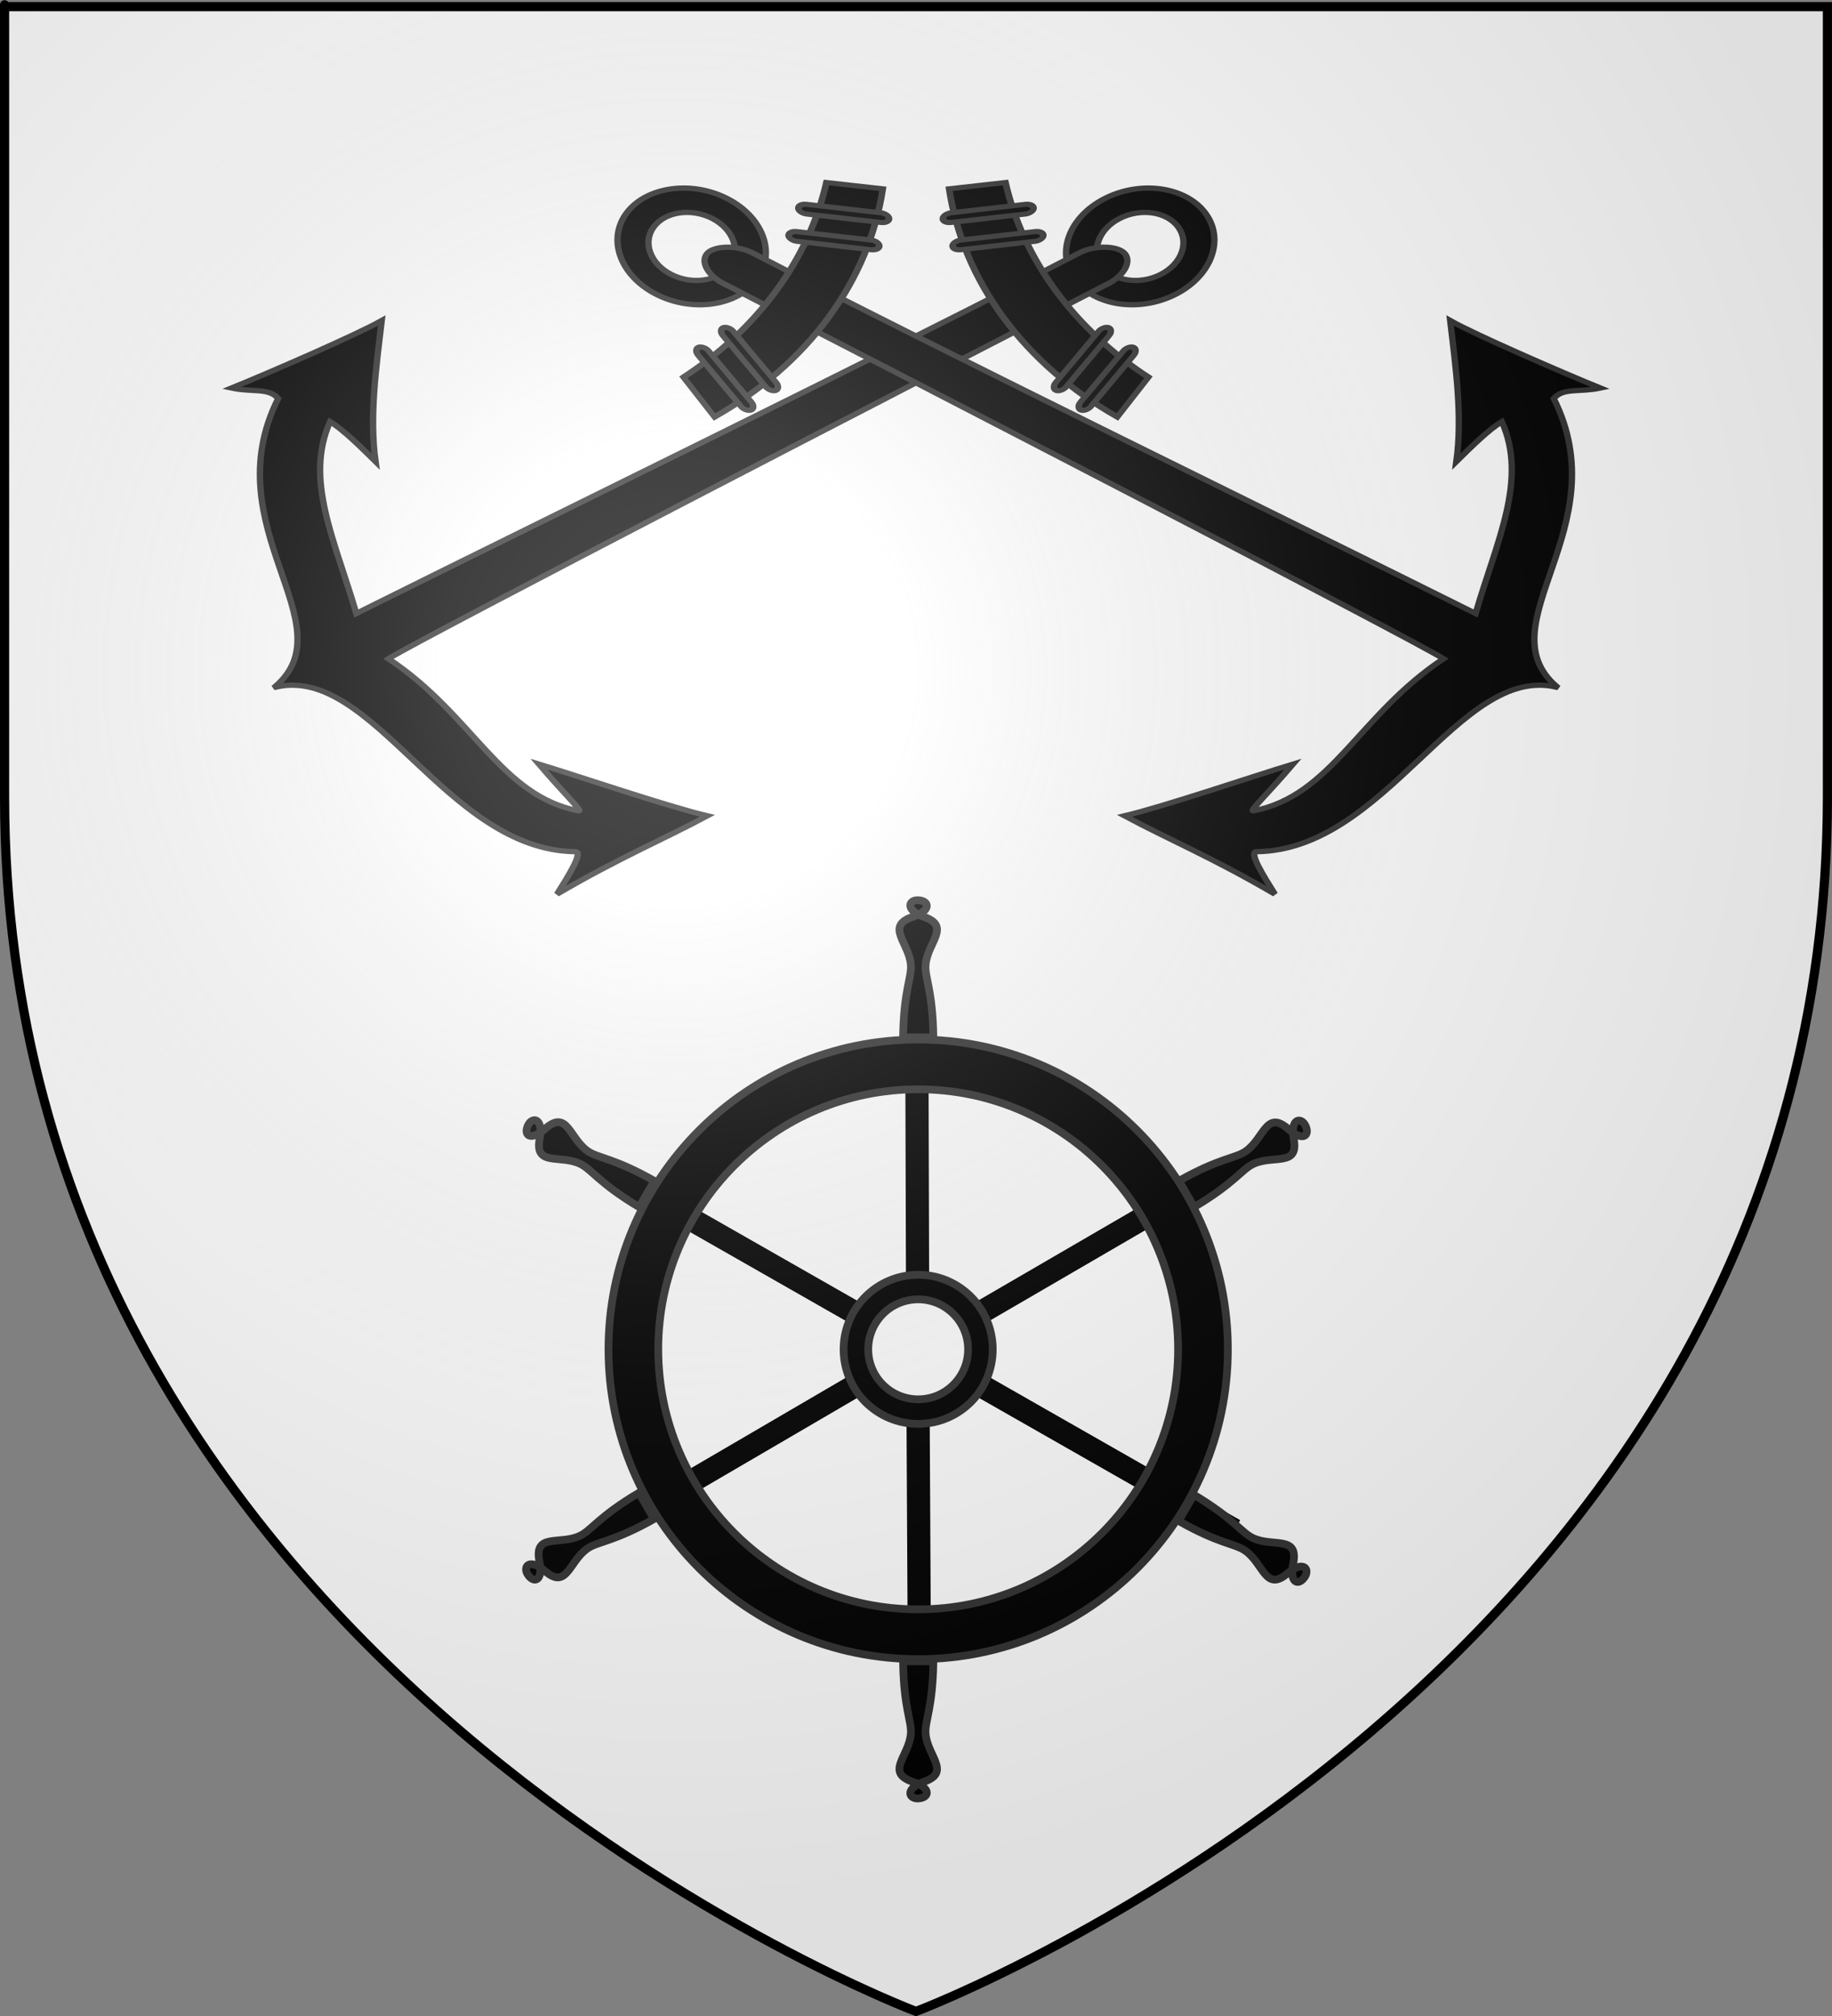 <?xml version="1.0" encoding="UTF-8" standalone="no"?>
<svg
   xmlns:dc="http://purl.org/dc/elements/1.1/"
   xmlns:cc="http://web.resource.org/cc/"
   xmlns:rdf="http://www.w3.org/1999/02/22-rdf-syntax-ns#"
   xmlns:svg="http://www.w3.org/2000/svg"
   xmlns="http://www.w3.org/2000/svg"
   xmlns:xlink="http://www.w3.org/1999/xlink"
   xmlns:sodipodi="http://sodipodi.sourceforge.net/DTD/sodipodi-0.dtd"
   xmlns:inkscape="http://www.inkscape.org/namespaces/inkscape"
   height="660"
   width="600"
   version="1.0"
   id="svg2"
   sodipodi:version="0.32"
   inkscape:version="0.44.1"
   sodipodi:docname="Blason ville ca Caraquet (Nouveau-Brunswick).svg"
   sodipodi:docbase="C:\Documents and Settings\Standard\Mes documents\aaaOuiqui\Blasons\Blasons autres svg"
   inkscape:export-filename="/Users/olivier/Desktop/Blason Rouge/Blason_Vide_3D.png"
   inkscape:export-xdpi="144"
   inkscape:export-ydpi="144">
  <rect width="100%" height="100%" fill="#808080" stroke="none"/>
  <sodipodi:namedview
     inkscape:window-height="712"
     inkscape:window-width="1024"
     inkscape:pageshadow="2"
     inkscape:pageopacity="0.0"
     guidetolerance="10.0"
     gridtolerance="10.0"
     objecttolerance="10.0"
     borderopacity="1.0"
     bordercolor="#666666"
     pagecolor="#ffffff"
     id="base"
     showgrid="false"
     height="660px"
     inkscape:zoom="0.1575"
     inkscape:cx="-291.33413"
     inkscape:cy="518.88595"
     inkscape:window-x="-4"
     inkscape:window-y="-4"
     inkscape:current-layer="layer3"
     showguides="true"
     inkscape:guide-bbox="true" />
  <desc
     id="desc4">Flag of Canton of Valais (Wallis)</desc>
  <defs
     id="defs6">
    <linearGradient
       id="linearGradient2893">
      <stop
         style="stop-color:white;stop-opacity:0.314;"
         offset="0"
         id="stop2895" />
      <stop
         id="stop2897"
         offset="0.19"
         style="stop-color:white;stop-opacity:0.251;" />
      <stop
         style="stop-color:#6b6b6b;stop-opacity:0.125;"
         offset="0.6"
         id="stop2901" />
      <stop
         style="stop-color:black;stop-opacity:0.125;"
         offset="1"
         id="stop2899" />
    </linearGradient>
    <radialGradient
       inkscape:collect="always"
       xlink:href="#linearGradient2893"
       id="radialGradient3163"
       gradientUnits="userSpaceOnUse"
       gradientTransform="matrix(1.353,0,0,1.349,-77.629,-85.747)"
       cx="221.445"
       cy="226.331"
       fx="221.445"
       fy="226.331"
       r="300" />
  </defs>
  <g
     inkscape:groupmode="layer"
     id="layer3"
     inkscape:label="Fond écu"
     style="display:inline">
    <path
       id="path2855"
       style="fill:white;fill-opacity:1;fill-rule:evenodd;stroke:none;stroke-width:1px;stroke-linecap:butt;stroke-linejoin:miter;stroke-opacity:1"
       d="M 300,658.5 C 300,658.5 598.5,546.18 598.5,260.728 C 598.5,-24.723 598.5,2.176 598.5,2.176 L 1.5,2.176 L 1.5,260.728 C 1.5,546.18 300,658.5 300,658.5 z "
       sodipodi:nodetypes="cccccc" />
    <g
       id="layer7"
       transform="translate(1016.975,-84.627)" />
    <g
       id="g3053"
       transform="matrix(1.088,0,0,0.949,-6.66,13.137)"
       style="fill:black;fill-opacity:1;stroke:#313131;stroke-width:1.868;stroke-miterlimit:4;stroke-dasharray:none;stroke-opacity:1">
      <g
         transform="matrix(0.885,1.379,-1.446,0.844,305.276,-290.219)"
         id="g3025"
         style="fill:black;fill-opacity:1;stroke:#313131;stroke-width:1.128;stroke-miterlimit:4;stroke-dasharray:none;stroke-opacity:1">
        <path
           style="fill:black;fill-opacity:1;fill-rule:evenodd;stroke:#313131;stroke-width:1.128;stroke-miterlimit:4;stroke-dasharray:none;stroke-opacity:1"
           d="M 204.218,80.928 C 197.595,80.928 192.22,87.013 192.22,94.51 C 192.22,102.008 197.595,108.092 204.218,108.092 C 210.84,108.092 216.215,102.008 216.215,94.51 C 216.215,87.013 210.84,80.928 204.218,80.928 z M 204.218,86.591 C 208.081,86.591 211.221,90.137 211.221,94.51 C 211.221,98.884 208.081,102.439 204.218,102.439 C 200.354,102.439 197.223,98.884 197.223,94.51 C 197.223,90.137 200.354,86.591 204.218,86.591 z "
           id="path9478" />
        <path
           style="fill:black;fill-opacity:1;fill-rule:evenodd;stroke:#313131;stroke-width:1.128;stroke-miterlimit:4;stroke-dasharray:none;stroke-opacity:1"
           d="M 204.226,97.633 C 202.12,97.633 199.756,101.098 199.753,104.39 C 200.153,141.003 198.701,217.524 198.362,254.115 C 182.99,249.18 169.206,247.141 161.021,236.73 C 163.435,235.657 168.503,234.88 172.48,234.273 C 163.649,230.155 155.562,223.804 147.412,217.64 C 147.66,222.963 146.51,240.039 145.768,247.896 C 148.489,245.264 149.149,242.164 151.997,242.007 C 169.534,266.226 199.498,256.58 204.127,274.466 L 204.309,274.466 C 209.227,257.286 249.771,266.864 262.016,247.473 C 262.799,246.232 265.763,251.179 268.037,254.973 C 267.177,241.582 267.94,232.58 267.725,223.492 C 262.4,228.407 248.425,238.682 242.699,243.24 C 250.887,242.67 255.512,241.801 254.858,242.464 C 244.824,252.645 227.634,247.731 209.576,254.29 C 208.87,247.104 208.213,145.346 208.029,104.214 C 208.031,104.186 208.028,104.158 208.029,104.13 C 208.039,103.956 208.046,103.783 208.046,103.606 C 208.046,100.31 206.334,97.633 204.226,97.633 z "
           id="path11290"
           sodipodi:nodetypes="ccccccccccscccsccssc" />
        <g
           style="fill:black;fill-opacity:1;stroke:#313131;stroke-width:4.007;stroke-miterlimit:4;stroke-dasharray:none;stroke-opacity:1"
           id="g12214"
           transform="matrix(0.265,0,0,0.3,-27.389,32.902)">
          <path
             id="path9483"
             d="M 782.969,249.656 L 767.594,280.438 C 800.868,293.577 837.103,300.812 875.031,300.812 C 913.208,300.812 949.673,293.491 983.125,280.188 L 966.719,249.781 C 937.874,259.289 907.047,264.438 875.031,264.438 C 842.876,264.438 811.922,259.243 782.969,249.656 z "
             style="opacity:1;fill:black;fill-opacity:1;fill-rule:evenodd;stroke:#313131;stroke-width:4.007;stroke-miterlimit:4;stroke-dasharray:none;stroke-opacity:1;display:inline" />
          <rect
             rx="5.277"
             ry="4.897"
             transform="matrix(-0.896,0.445,0.445,0.896,0,0)"
             y="638.881"
             x="-736.609"
             height="55.421"
             width="7.557"
             id="rect11286"
             style="opacity:1;fill:black;fill-opacity:1;fill-rule:evenodd;stroke:#313131;stroke-width:4.007;stroke-miterlimit:4;stroke-dasharray:none;stroke-opacity:1;display:inline" />
          <rect
             rx="5.277"
             ry="4.897"
             transform="matrix(-0.896,0.445,0.445,0.896,0,0)"
             y="633.699"
             x="-714.484"
             height="55.421"
             width="7.557"
             id="rect11288"
             style="opacity:1;fill:black;fill-opacity:1;fill-rule:evenodd;stroke:#313131;stroke-width:4.007;stroke-miterlimit:4;stroke-dasharray:none;stroke-opacity:1;display:inline" />
          <rect
             rx="5.277"
             ry="4.897"
             transform="matrix(0.896,0.445,-0.445,0.896,0,0)"
             y="-141.028"
             x="830.742"
             height="55.421"
             width="7.557"
             id="rect10397"
             style="opacity:1;fill:black;fill-opacity:1;fill-rule:evenodd;stroke:#313131;stroke-width:4.007;stroke-miterlimit:4;stroke-dasharray:none;stroke-opacity:1" />
          <rect
             rx="5.277"
             ry="4.897"
             transform="matrix(0.896,0.445,-0.445,0.896,0,0)"
             y="-146.211"
             x="852.867"
             height="55.421"
             width="7.557"
             id="rect11284"
             style="opacity:1;fill:black;fill-opacity:1;fill-rule:evenodd;stroke:#313131;stroke-width:4.007;stroke-miterlimit:4;stroke-dasharray:none;stroke-opacity:1;display:inline" />
        </g>
      </g>
      <g
         id="g3035"
         transform="matrix(-0.885,1.379,1.446,0.844,258.409,-290.219)"
         style="fill:black;fill-opacity:1;stroke:#313131;stroke-width:1.128;stroke-miterlimit:4;stroke-dasharray:none;stroke-opacity:1">
        <path
           id="path3037"
           d="M 204.218,80.928 C 197.595,80.928 192.22,87.013 192.22,94.51 C 192.22,102.008 197.595,108.092 204.218,108.092 C 210.84,108.092 216.215,102.008 216.215,94.51 C 216.215,87.013 210.84,80.928 204.218,80.928 z M 204.218,86.591 C 208.081,86.591 211.221,90.137 211.221,94.51 C 211.221,98.884 208.081,102.439 204.218,102.439 C 200.354,102.439 197.223,98.884 197.223,94.51 C 197.223,90.137 200.354,86.591 204.218,86.591 z "
           style="fill:black;fill-opacity:1;fill-rule:evenodd;stroke:#313131;stroke-width:1.128;stroke-miterlimit:4;stroke-dasharray:none;stroke-opacity:1" />
        <path
           sodipodi:nodetypes="ccccccccccscccsccssc"
           id="path3039"
           d="M 204.226,97.633 C 202.12,97.633 199.756,101.098 199.753,104.39 C 200.153,141.003 198.701,217.524 198.362,254.115 C 182.99,249.18 169.206,247.141 161.021,236.73 C 163.435,235.657 168.503,234.88 172.48,234.273 C 163.649,230.155 155.562,223.804 147.412,217.64 C 147.66,222.963 146.51,240.039 145.768,247.896 C 148.489,245.264 149.149,242.164 151.997,242.007 C 169.534,266.226 199.498,256.58 204.127,274.466 L 204.309,274.466 C 209.227,257.286 249.771,266.864 262.016,247.473 C 262.799,246.232 265.763,251.179 268.037,254.973 C 267.177,241.582 267.94,232.58 267.725,223.492 C 262.4,228.407 248.425,238.682 242.699,243.24 C 250.887,242.67 255.512,241.801 254.858,242.464 C 244.824,252.645 227.634,247.731 209.576,254.29 C 208.87,247.104 208.213,145.346 208.029,104.214 C 208.031,104.186 208.028,104.158 208.029,104.13 C 208.039,103.956 208.046,103.783 208.046,103.606 C 208.046,100.31 206.334,97.633 204.226,97.633 z "
           style="fill:black;fill-opacity:1;fill-rule:evenodd;stroke:#313131;stroke-width:1.128;stroke-miterlimit:4;stroke-dasharray:none;stroke-opacity:1" />
        <g
           transform="matrix(0.265,0,0,0.3,-27.389,32.902)"
           id="g3041"
           style="fill:black;fill-opacity:1;stroke:#313131;stroke-width:4.007;stroke-miterlimit:4;stroke-dasharray:none;stroke-opacity:1">
          <path
             style="opacity:1;fill:black;fill-opacity:1;fill-rule:evenodd;stroke:#313131;stroke-width:4.007;stroke-miterlimit:4;stroke-dasharray:none;stroke-opacity:1;display:inline"
             d="M 782.969,249.656 L 767.594,280.438 C 800.868,293.577 837.103,300.812 875.031,300.812 C 913.208,300.812 949.673,293.491 983.125,280.188 L 966.719,249.781 C 937.874,259.289 907.047,264.438 875.031,264.438 C 842.876,264.438 811.922,259.243 782.969,249.656 z "
             id="path3043" />
          <rect
             style="opacity:1;fill:black;fill-opacity:1;fill-rule:evenodd;stroke:#313131;stroke-width:4.007;stroke-miterlimit:4;stroke-dasharray:none;stroke-opacity:1;display:inline"
             id="rect3045"
             width="7.557"
             height="55.421"
             x="-736.609"
             y="638.881"
             transform="matrix(-0.896,0.445,0.445,0.896,0,0)"
             ry="4.897"
             rx="5.277" />
          <rect
             style="opacity:1;fill:black;fill-opacity:1;fill-rule:evenodd;stroke:#313131;stroke-width:4.007;stroke-miterlimit:4;stroke-dasharray:none;stroke-opacity:1;display:inline"
             id="rect3047"
             width="7.557"
             height="55.421"
             x="-714.484"
             y="633.699"
             transform="matrix(-0.896,0.445,0.445,0.896,0,0)"
             ry="4.897"
             rx="5.277" />
          <rect
             style="opacity:1;fill:black;fill-opacity:1;fill-rule:evenodd;stroke:#313131;stroke-width:4.007;stroke-miterlimit:4;stroke-dasharray:none;stroke-opacity:1"
             id="rect3049"
             width="7.557"
             height="55.421"
             x="830.742"
             y="-141.028"
             transform="matrix(0.896,0.445,-0.445,0.896,0,0)"
             ry="4.897"
             rx="5.277" />
          <rect
             style="opacity:1;fill:black;fill-opacity:1;fill-rule:evenodd;stroke:#313131;stroke-width:4.007;stroke-miterlimit:4;stroke-dasharray:none;stroke-opacity:1;display:inline"
             id="rect3051"
             width="7.557"
             height="55.421"
             x="852.867"
             y="-146.211"
             transform="matrix(0.896,0.445,-0.445,0.896,0,0)"
             ry="4.897"
             rx="5.277" />
        </g>
      </g>
    </g>
  </g>
  <g
     inkscape:groupmode="layer"
     id="layer4"
     inkscape:label="Meubles"
     style="display:inline">
    <g
       id="g12070"
       transform="matrix(0.844,0,0,0.844,-921.861,275.943)">
      <path
         id="path4913"
         d="M 1451.969,55.562 L 1443.969,55.594 L 1444.312,172.719 L 1452.312,172.688 L 1451.969,55.562 z M 1568.25,122.062 L 1467.281,180.75 L 1471.281,187.688 L 1572.25,128.969 L 1568.25,122.062 z M 1328.25,123.031 L 1324.281,130 L 1425.719,187.844 L 1429.656,180.875 L 1328.25,123.031 z M 1425.625,205.031 L 1324.812,263.906 L 1328.844,270.812 L 1429.656,211.938 L 1425.625,205.031 z M 1471.406,205.062 L 1467.438,212.031 L 1568.844,269.844 L 1572.812,262.906 L 1471.406,205.062 z M 1452.5,219.906 L 1444.5,219.938 L 1445.125,337.344 L 1453.125,337.281 L 1452.5,219.906 z "
         style="fill:black;fill-opacity:1;stroke:black;stroke-width:1;stroke-miterlimit:4;stroke-dasharray:none;stroke-opacity:1" />
      <path
         id="path4909"
         d="M 1448.53,76.274 C 1382.194,76.274 1328.374,130.094 1328.374,196.431 C 1328.374,262.767 1382.194,316.618 1448.53,316.618 C 1514.866,316.618 1568.717,262.767 1568.717,196.431 C 1568.717,130.094 1514.866,76.274 1448.53,76.274 z M 1448.53,95.587 C 1504.2,95.587 1549.405,140.761 1549.405,196.431 C 1549.405,252.101 1504.2,297.306 1448.53,297.306 C 1392.86,297.306 1347.686,252.101 1347.686,196.431 C 1347.686,140.761 1392.86,95.587 1448.53,95.587 z "
         style="fill:black;fill-opacity:1;stroke:#313131;stroke-width:3;stroke-miterlimit:4;stroke-dasharray:none;stroke-opacity:1" />
      <g
         id="g7601"
         style="stroke:#313131;stroke-width:3;stroke-miterlimit:4;stroke-dasharray:none;stroke-opacity:1">
        <g
           id="g6695"
           transform="translate(3.269864e-5,0)"
           style="stroke:#313131;stroke-width:3;stroke-miterlimit:4;stroke-dasharray:none;stroke-opacity:1">
          <path
             sodipodi:nodetypes="ccscscsc"
             d="M 1442.697,75.428 L 1454.435,75.428 C 1454.222,57.253 1451.032,52.201 1451.423,47.322 C 1452.124,38.567 1461.557,32.339 1450.594,28.652 C 1443.303,25.947 1444.918,22.024 1448.582,22.235 C 1452.932,22.484 1453.758,26.237 1446.539,28.652 C 1435.576,32.339 1445.008,38.567 1445.71,47.322 C 1446.101,52.201 1442.911,57.253 1442.697,75.428 z "
             style="fill:black;fill-opacity:1;fill-rule:evenodd;stroke:#313131;stroke-width:3;stroke-linecap:butt;stroke-linejoin:miter;stroke-miterlimit:4;stroke-dasharray:none;stroke-opacity:1"
             id="path4915" />
          <path
             id="path6693"
             style="fill:black;fill-opacity:1;fill-rule:evenodd;stroke:#313131;stroke-width:3;stroke-linecap:butt;stroke-linejoin:miter;stroke-miterlimit:4;stroke-dasharray:none;stroke-opacity:1"
             d="M 1442.697,317.465 L 1454.435,317.465 C 1454.222,335.64 1451.032,340.691 1451.423,345.571 C 1452.124,354.326 1461.557,360.554 1450.594,364.241 C 1443.303,366.946 1444.918,370.868 1448.582,370.658 C 1452.932,370.408 1453.758,366.656 1446.539,364.241 C 1435.576,360.554 1445.008,354.326 1445.71,345.571 C 1446.101,340.691 1442.911,335.64 1442.697,317.465 z "
             sodipodi:nodetypes="ccscscsc" />
        </g>
        <g
           id="g6705"
           transform="matrix(0.5,0.866,-0.866,0.5,893.746,-1156)"
           style="stroke:#313131;stroke-width:3;stroke-miterlimit:4;stroke-dasharray:none;stroke-opacity:1">
          <path
             sodipodi:nodetypes="ccscscsc"
             d="M 1442.697,75.428 L 1454.435,75.428 C 1454.222,57.253 1451.032,52.201 1451.423,47.322 C 1452.124,38.567 1461.557,32.339 1450.594,28.652 C 1443.303,25.947 1444.918,22.024 1448.582,22.235 C 1452.932,22.484 1453.758,26.237 1446.539,28.652 C 1435.576,32.339 1445.008,38.567 1445.71,47.322 C 1446.101,52.201 1442.911,57.253 1442.697,75.428 z "
             style="fill:black;fill-opacity:1;fill-rule:evenodd;stroke:#313131;stroke-width:3;stroke-linecap:butt;stroke-linejoin:miter;stroke-miterlimit:4;stroke-dasharray:none;stroke-opacity:1"
             id="path6707" />
          <path
             id="path6709"
             style="fill:black;fill-opacity:1;fill-rule:evenodd;stroke:#313131;stroke-width:3;stroke-linecap:butt;stroke-linejoin:miter;stroke-miterlimit:4;stroke-dasharray:none;stroke-opacity:1"
             d="M 1442.697,317.465 L 1454.435,317.465 C 1454.222,335.64 1451.032,340.691 1451.423,345.571 C 1452.124,354.326 1461.557,360.554 1450.594,364.241 C 1443.303,366.946 1444.918,370.868 1448.582,370.658 C 1452.932,370.408 1453.758,366.656 1446.539,364.241 C 1435.576,360.554 1445.008,354.326 1445.71,345.571 C 1446.101,340.691 1442.911,335.64 1442.697,317.465 z "
             sodipodi:nodetypes="ccscscsc" />
        </g>
        <g
           transform="matrix(-0.503,0.865,-0.865,-0.503,2346.445,-957.135)"
           id="g6699"
           style="stroke:#313131;stroke-width:3;stroke-miterlimit:4;stroke-dasharray:none;stroke-opacity:1">
          <path
             id="path6701"
             style="fill:black;fill-opacity:1;fill-rule:evenodd;stroke:#313131;stroke-width:3;stroke-linecap:butt;stroke-linejoin:miter;stroke-miterlimit:4;stroke-dasharray:none;stroke-opacity:1"
             d="M 1442.697,75.428 L 1454.435,75.428 C 1454.222,57.253 1451.032,52.201 1451.423,47.322 C 1452.124,38.567 1461.557,32.339 1450.594,28.652 C 1443.303,25.947 1444.918,22.024 1448.582,22.235 C 1452.932,22.484 1453.758,26.237 1446.539,28.652 C 1435.576,32.339 1445.008,38.567 1445.71,47.322 C 1446.101,52.201 1442.911,57.253 1442.697,75.428 z "
             sodipodi:nodetypes="ccscscsc" />
          <path
             sodipodi:nodetypes="ccscscsc"
             d="M 1442.697,317.465 L 1454.435,317.465 C 1454.222,335.64 1451.032,340.691 1451.423,345.571 C 1452.124,354.326 1461.557,360.554 1450.594,364.241 C 1443.303,366.946 1444.918,370.868 1448.582,370.658 C 1452.932,370.408 1453.758,366.656 1446.539,364.241 C 1435.576,360.554 1445.008,354.326 1445.71,345.571 C 1446.101,340.691 1442.911,335.64 1442.697,317.465 z "
             style="fill:black;fill-opacity:1;fill-rule:evenodd;stroke:#313131;stroke-width:3;stroke-linecap:butt;stroke-linejoin:miter;stroke-miterlimit:4;stroke-dasharray:none;stroke-opacity:1"
             id="path6703" />
        </g>
      </g>
      <path
         id="path7596"
         d="M 1448.545,167.524 C 1432.574,167.524 1419.608,180.491 1419.608,196.462 C 1419.608,212.433 1432.574,225.368 1448.545,225.368 C 1464.516,225.368 1477.483,212.433 1477.483,196.462 C 1477.483,180.491 1464.516,167.524 1448.545,167.524 z M 1448.545,177.056 C 1459.244,177.056 1467.92,185.763 1467.92,196.462 C 1467.92,207.161 1459.244,215.837 1448.545,215.837 C 1437.847,215.837 1429.17,207.161 1429.17,196.462 C 1429.17,185.763 1437.847,177.056 1448.545,177.056 z "
         style="fill:black;fill-opacity:1;stroke:#313131;stroke-width:3;stroke-miterlimit:4;stroke-dasharray:none;stroke-opacity:1" />
    </g>
  </g>
  <g
     inkscape:groupmode="layer"
     id="layer2"
     inkscape:label="Reflet final"
     sodipodi:insensitive="true"
     style="display:inline">
    <path
       sodipodi:nodetypes="cccccc"
       d="M 300,658.5 C 300,658.5 598.5,546.18 598.5,260.728 C 598.5,-24.723 598.5,2.176 598.5,2.176 L 1.5,2.176 L 1.5,260.728 C 1.5,546.18 300,658.5 300,658.5 z "
       style="opacity:1;fill:url(#radialGradient3163);fill-opacity:1;fill-rule:evenodd;stroke:none;stroke-width:1px;stroke-linecap:butt;stroke-linejoin:miter;stroke-opacity:1"
       id="path2875"
       inkscape:export-xdpi="144"
       inkscape:export-ydpi="144" />
  </g>
  <g
     inkscape:groupmode="layer"
     id="layer1"
     inkscape:label="Contour final"
     sodipodi:insensitive="true"
     style="display:inline">
    <path
       sodipodi:nodetypes="cccccc"
       d="M 300,658.5 C 300,658.5 1.5,546.18 1.5,260.728 C 1.5,-24.723 1.5,2.176 1.5,2.176 L 598.5,2.176 L 598.5,260.728 C 598.5,546.18 300,658.5 300,658.5 z "
       style="opacity:1;fill:none;fill-opacity:1;fill-rule:evenodd;stroke:black;stroke-width:3;stroke-linecap:butt;stroke-linejoin:miter;stroke-miterlimit:4;stroke-dasharray:none;stroke-opacity:1"
       id="path1411"
       inkscape:export-xdpi="144"
       inkscape:export-ydpi="144" />
  </g>
</svg>
